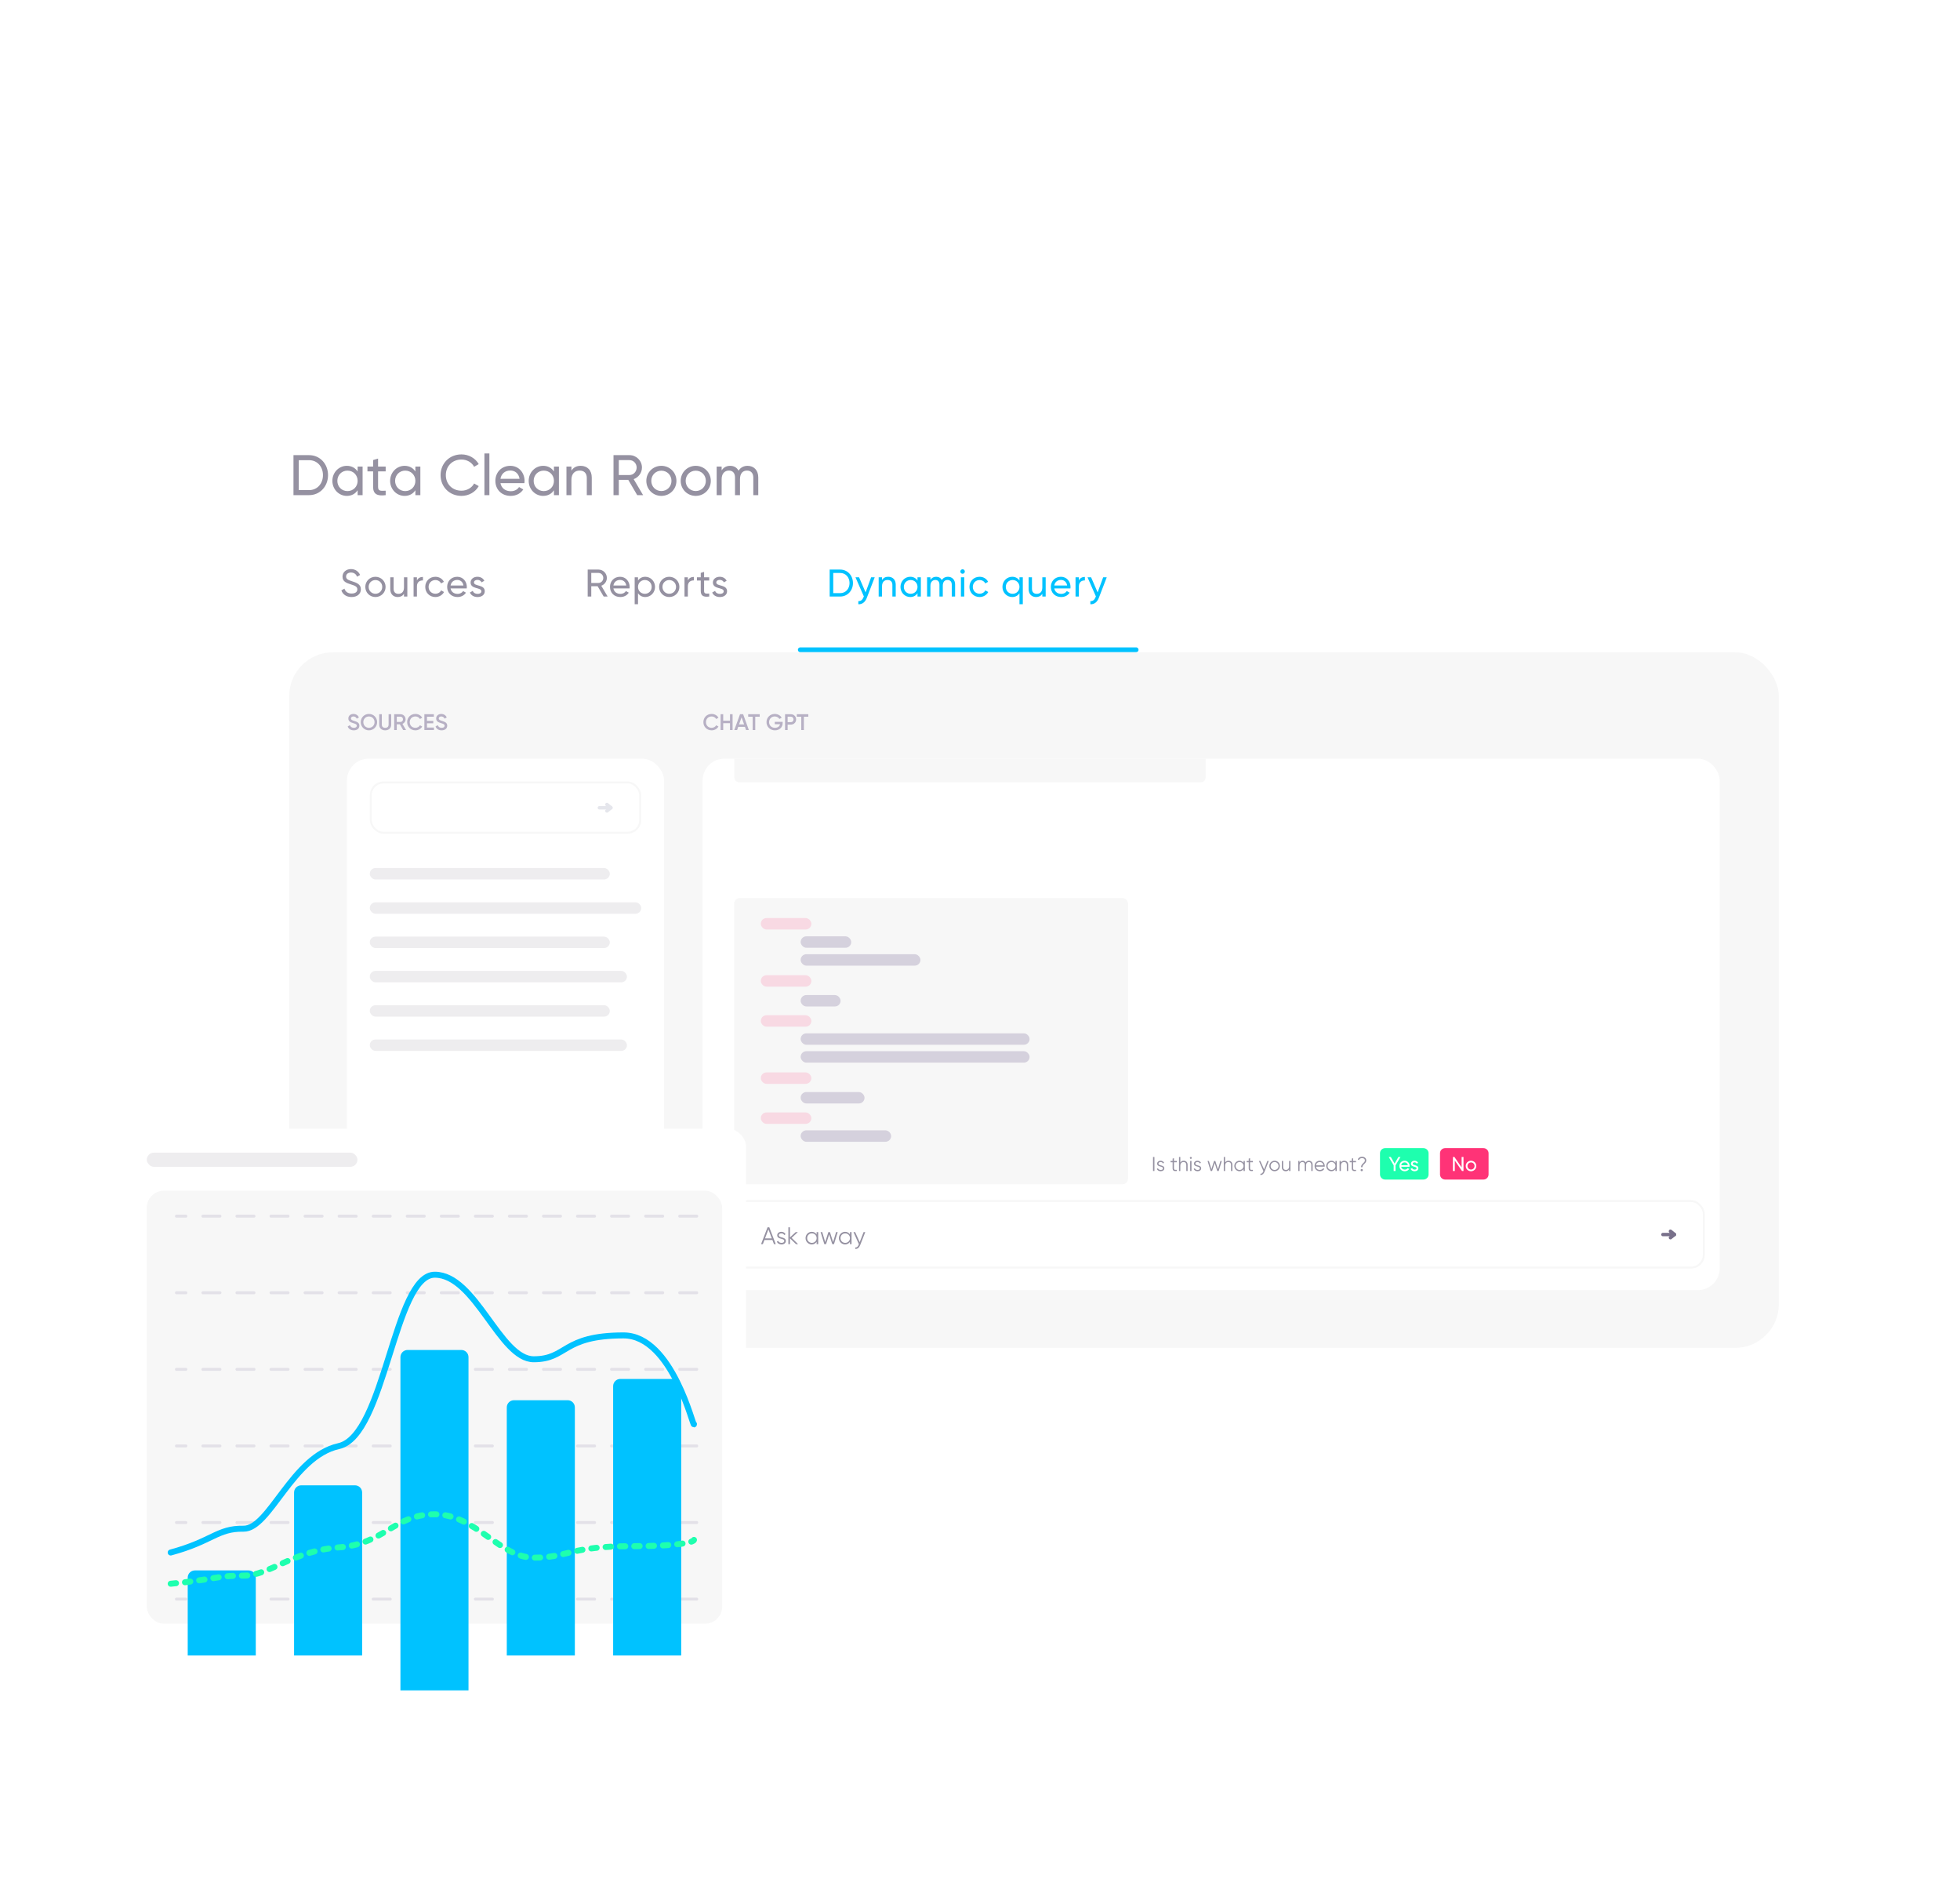 <svg width="686" height="665" viewBox="0 0 686 665" fill="none" xmlns="http://www.w3.org/2000/svg">
<g clip-path="url(#clip0_1475_8145)">
<g filter="url(#filter0_d_1475_8145)">
<rect x="81" y="123" width="561.803" height="363.895" rx="23.004" fill="white"/>
<path d="M108.175 154.268C112.035 154.268 114.815 157.388 114.815 161.268C114.815 165.148 112.035 168.268 108.175 168.268H102.715V154.268H108.175ZM108.175 166.508C111.055 166.508 113.035 164.228 113.035 161.268C113.035 158.308 111.055 156.028 108.175 156.028H104.575V166.508H108.175ZM125.17 158.268H126.91V168.268H125.17V166.548C124.37 167.768 123.09 168.528 121.39 168.528C118.61 168.528 116.33 166.228 116.33 163.268C116.33 160.308 118.61 158.008 121.39 158.008C123.09 158.008 124.37 158.768 125.17 159.988V158.268ZM121.61 166.848C123.63 166.848 125.17 165.308 125.17 163.268C125.17 161.228 123.63 159.688 121.61 159.688C119.61 159.688 118.07 161.228 118.07 163.268C118.07 165.308 119.61 166.848 121.61 166.848ZM134.986 159.948H132.326V165.368C132.326 166.888 133.206 166.788 134.986 166.708V168.268C131.986 168.668 130.586 167.868 130.586 165.368V159.948H128.606V158.268H130.586V155.988L132.326 155.468V158.268H134.986V159.948ZM145.385 158.268H147.125V168.268H145.385V166.548C144.585 167.768 143.305 168.528 141.605 168.528C138.825 168.528 136.545 166.228 136.545 163.268C136.545 160.308 138.825 158.008 141.605 158.008C143.305 158.008 144.585 158.768 145.385 159.988V158.268ZM141.825 166.848C143.845 166.848 145.385 165.308 145.385 163.268C145.385 161.228 143.845 159.688 141.825 159.688C139.825 159.688 138.285 161.228 138.285 163.268C138.285 165.308 139.825 166.848 141.825 166.848ZM161.521 168.528C157.241 168.528 154.201 165.288 154.201 161.268C154.201 157.228 157.241 154.008 161.521 154.008C164.101 154.008 166.381 155.348 167.561 157.408L165.941 158.348C165.141 156.808 163.441 155.808 161.521 155.808C158.241 155.808 156.041 158.188 156.041 161.268C156.041 164.328 158.241 166.708 161.521 166.708C163.441 166.708 165.141 165.708 165.941 164.188L167.561 165.108C166.401 167.168 164.121 168.528 161.521 168.528ZM169.546 168.268V153.668H171.286V168.268H169.546ZM175.161 164.068C175.501 165.868 176.921 166.888 178.781 166.888C180.161 166.888 181.161 166.248 181.661 165.428L183.141 166.268C182.261 167.628 180.741 168.528 178.741 168.528C175.521 168.528 173.381 166.268 173.381 163.268C173.381 160.308 175.501 158.008 178.621 158.008C181.641 158.008 183.601 160.488 183.601 163.288C183.601 163.548 183.581 163.808 183.541 164.068H175.161ZM178.621 159.648C176.741 159.648 175.441 160.808 175.161 162.548H181.841C181.541 160.568 180.121 159.648 178.621 159.648ZM193.881 158.268H195.621V168.268H193.881V166.548C193.081 167.768 191.801 168.528 190.101 168.528C187.321 168.528 185.041 166.228 185.041 163.268C185.041 160.308 187.321 158.008 190.101 158.008C191.801 158.008 193.081 158.768 193.881 159.988V158.268ZM190.321 166.848C192.341 166.848 193.881 165.308 193.881 163.268C193.881 161.228 192.341 159.688 190.321 159.688C188.321 159.688 186.781 161.228 186.781 163.268C186.781 165.308 188.321 166.848 190.321 166.848ZM203.237 158.008C205.577 158.008 207.117 159.568 207.117 162.128V168.268H205.377V162.228C205.377 160.588 204.437 159.668 202.897 159.668C201.297 159.668 199.997 160.608 199.997 162.968V168.268H198.257V158.268H199.997V159.708C200.737 158.528 201.837 158.008 203.237 158.008ZM223.026 168.268L219.886 162.908H216.586V168.268H214.726V154.268H220.326C222.726 154.268 224.686 156.208 224.686 158.608C224.686 160.448 223.466 162.068 221.786 162.668L225.086 168.268H223.026ZM216.586 156.008V161.228H220.326C221.706 161.228 222.826 160.048 222.826 158.608C222.826 157.168 221.706 156.008 220.326 156.008H216.586ZM231.473 168.528C228.553 168.528 226.213 166.228 226.213 163.268C226.213 160.308 228.553 158.008 231.473 158.008C234.393 158.008 236.753 160.308 236.753 163.268C236.753 166.228 234.393 168.528 231.473 168.528ZM231.473 166.828C233.473 166.828 235.013 165.288 235.013 163.268C235.013 161.248 233.473 159.708 231.473 159.708C229.493 159.708 227.953 161.248 227.953 163.268C227.953 165.288 229.493 166.828 231.473 166.828ZM243.504 168.528C240.584 168.528 238.244 166.228 238.244 163.268C238.244 160.308 240.584 158.008 243.504 158.008C246.424 158.008 248.784 160.308 248.784 163.268C248.784 166.228 246.424 168.528 243.504 168.528ZM243.504 166.828C245.504 166.828 247.044 165.288 247.044 163.268C247.044 161.248 245.504 159.708 243.504 159.708C241.524 159.708 239.984 161.248 239.984 163.268C239.984 165.288 241.524 166.828 243.504 166.828ZM261.635 158.008C263.855 158.008 265.395 159.548 265.395 162.048V168.268H263.655V162.108C263.655 160.528 262.775 159.668 261.455 159.668C260.055 159.668 258.995 160.548 258.995 162.708V168.268H257.255V162.108C257.255 160.528 256.435 159.668 255.135 159.668C253.795 159.668 252.575 160.548 252.575 162.708V168.268H250.835V158.268H252.575V159.608C253.295 158.488 254.335 158.008 255.555 158.008C256.915 158.008 257.915 158.628 258.495 159.708C259.195 158.568 260.335 158.008 261.635 158.008Z" fill="#9591A1"/>
<path d="M123.046 203.92C121.254 203.92 119.974 203.017 119.475 201.602L120.553 200.982C120.89 202.02 121.699 202.694 123.073 202.694C124.408 202.694 125.068 202.087 125.068 201.238C125.068 200.268 124.232 199.945 122.844 199.513C121.335 199.028 119.879 198.557 119.879 196.805C119.879 195.107 121.268 194.136 122.844 194.136C124.394 194.136 125.513 195.012 126.038 196.198L124.987 196.805C124.65 195.996 123.99 195.349 122.844 195.349C121.834 195.349 121.133 195.888 121.133 196.751C121.133 197.627 121.793 197.95 123.114 198.368C124.758 198.907 126.308 199.392 126.308 201.211C126.308 202.869 124.974 203.92 123.046 203.92ZM131.4 203.92C129.432 203.92 127.855 202.37 127.855 200.376C127.855 198.381 129.432 196.832 131.4 196.832C133.367 196.832 134.958 198.381 134.958 200.376C134.958 202.37 133.367 203.92 131.4 203.92ZM131.4 202.775C132.747 202.775 133.785 201.737 133.785 200.376C133.785 199.015 132.747 197.977 131.4 197.977C130.066 197.977 129.028 199.015 129.028 200.376C129.028 201.737 130.066 202.775 131.4 202.775ZM141.393 197.007H142.566V203.745H141.393V202.775C140.895 203.57 140.154 203.92 139.21 203.92C137.634 203.92 136.596 202.869 136.596 201.144V197.007H137.768V201.077C137.768 202.182 138.402 202.802 139.439 202.802C140.518 202.802 141.393 202.168 141.393 200.578V197.007ZM145.928 198.139C146.359 197.195 147.181 196.885 148.03 196.885V198.112C147.019 198.071 145.928 198.584 145.928 200.174V203.745H144.755V197.007H145.928V198.139ZM152.38 203.92C150.345 203.92 148.836 202.37 148.836 200.376C148.836 198.381 150.345 196.832 152.38 196.832C153.714 196.832 154.846 197.532 155.358 198.597L154.375 199.163C154.038 198.449 153.283 197.977 152.38 197.977C151.032 197.977 150.008 199.015 150.008 200.376C150.008 201.724 151.032 202.761 152.38 202.761C153.296 202.761 154.038 202.29 154.415 201.589L155.412 202.168C154.846 203.219 153.701 203.92 152.38 203.92ZM157.704 200.915C157.933 202.128 158.89 202.815 160.143 202.815C161.073 202.815 161.747 202.384 162.084 201.831L163.081 202.397C162.488 203.314 161.464 203.92 160.116 203.92C157.947 203.92 156.505 202.397 156.505 200.376C156.505 198.381 157.933 196.832 160.036 196.832C162.071 196.832 163.391 198.503 163.391 200.389C163.391 200.565 163.378 200.74 163.351 200.915H157.704ZM160.036 197.937C158.769 197.937 157.893 198.718 157.704 199.891H162.205C162.003 198.557 161.046 197.937 160.036 197.937ZM165.891 198.826C165.891 200.268 169.664 199.419 169.664 201.899C169.664 203.152 168.586 203.92 167.144 203.92C165.796 203.92 164.853 203.273 164.462 202.343L165.473 201.764C165.689 202.411 166.309 202.815 167.144 202.815C167.858 202.815 168.478 202.559 168.478 201.899C168.478 200.457 164.705 201.279 164.705 198.84C164.705 197.654 165.729 196.832 167.09 196.832C168.195 196.832 169.085 197.357 169.516 198.233L168.532 198.786C168.276 198.179 167.683 197.923 167.09 197.923C166.484 197.923 165.891 198.22 165.891 198.826Z" fill="#9591A1"/>
<path d="M211.285 203.745L209.169 200.133H206.945V203.745H205.692V194.311H209.466C211.083 194.311 212.403 195.619 212.403 197.236C212.403 198.476 211.581 199.567 210.449 199.972L212.673 203.745H211.285ZM206.945 195.484V199.001H209.466C210.395 199.001 211.15 198.206 211.15 197.236C211.15 196.266 210.395 195.484 209.466 195.484H206.945ZM214.694 200.915C214.923 202.128 215.88 202.815 217.133 202.815C218.063 202.815 218.737 202.384 219.074 201.831L220.071 202.397C219.478 203.314 218.454 203.92 217.106 203.92C214.936 203.92 213.494 202.397 213.494 200.376C213.494 198.381 214.923 196.832 217.025 196.832C219.06 196.832 220.381 198.503 220.381 200.389C220.381 200.565 220.367 200.74 220.34 200.915H214.694ZM217.025 197.937C215.758 197.937 214.882 198.718 214.694 199.891H219.195C218.993 198.557 218.036 197.937 217.025 197.937ZM225.852 196.832C227.726 196.832 229.262 198.381 229.262 200.376C229.262 202.37 227.726 203.92 225.852 203.92C224.707 203.92 223.844 203.408 223.305 202.586V206.44H222.133V197.007H223.305V198.166C223.844 197.344 224.707 196.832 225.852 196.832ZM225.704 202.788C227.052 202.788 228.089 201.751 228.089 200.376C228.089 199.001 227.052 197.964 225.704 197.964C224.343 197.964 223.305 199.001 223.305 200.376C223.305 201.751 224.343 202.788 225.704 202.788ZM234.232 203.92C232.265 203.92 230.688 202.37 230.688 200.376C230.688 198.381 232.265 196.832 234.232 196.832C236.2 196.832 237.79 198.381 237.79 200.376C237.79 202.37 236.2 203.92 234.232 203.92ZM234.232 202.775C235.58 202.775 236.618 201.737 236.618 200.376C236.618 199.015 235.58 197.977 234.232 197.977C232.898 197.977 231.86 199.015 231.86 200.376C231.86 201.737 232.898 202.775 234.232 202.775ZM240.749 198.139C241.18 197.195 242.002 196.885 242.851 196.885V198.112C241.841 198.071 240.749 198.584 240.749 200.174V203.745H239.576V197.007H240.749V198.139ZM248.226 198.139H246.434V201.791C246.434 202.815 247.027 202.748 248.226 202.694V203.745C246.205 204.015 245.261 203.476 245.261 201.791V198.139H243.927V197.007H245.261V195.47L246.434 195.12V197.007H248.226V198.139ZM250.7 198.826C250.7 200.268 254.474 199.419 254.474 201.899C254.474 203.152 253.396 203.92 251.954 203.92C250.606 203.92 249.663 203.273 249.272 202.343L250.283 201.764C250.498 202.411 251.118 202.815 251.954 202.815C252.668 202.815 253.288 202.559 253.288 201.899C253.288 200.457 249.514 201.279 249.514 198.84C249.514 197.654 250.539 196.832 251.9 196.832C253.005 196.832 253.894 197.357 254.326 198.233L253.342 198.786C253.086 198.179 252.493 197.923 251.9 197.923C251.293 197.923 250.7 198.22 250.7 198.826Z" fill="#9591A1"/>
<path d="M294.063 194.311C296.664 194.311 298.537 196.414 298.537 199.028C298.537 201.643 296.664 203.745 294.063 203.745H290.384V194.311H294.063ZM294.063 202.559C296.003 202.559 297.337 201.023 297.337 199.028C297.337 197.034 296.003 195.497 294.063 195.497H291.637V202.559H294.063ZM304.898 197.007H306.152L303.402 204.163C302.836 205.672 301.785 206.535 300.411 206.44V205.349C301.313 205.416 301.879 204.864 302.23 203.974L302.351 203.718L299.413 197.007H300.667L302.958 202.29L304.898 197.007ZM310.891 196.832C312.467 196.832 313.505 197.883 313.505 199.608V203.745H312.333V199.675C312.333 198.57 311.699 197.95 310.661 197.95C309.583 197.95 308.707 198.584 308.707 200.174V203.745H307.535V197.007H308.707V197.977C309.206 197.182 309.947 196.832 310.891 196.832ZM321.125 197.007H322.298V203.745H321.125V202.586C320.586 203.408 319.724 203.92 318.578 203.92C316.705 203.92 315.169 202.37 315.169 200.376C315.169 198.381 316.705 196.832 318.578 196.832C319.724 196.832 320.586 197.344 321.125 198.166V197.007ZM318.727 202.788C320.088 202.788 321.125 201.751 321.125 200.376C321.125 199.001 320.088 197.964 318.727 197.964C317.379 197.964 316.341 199.001 316.341 200.376C316.341 201.751 317.379 202.788 318.727 202.788ZM331.756 196.832C333.252 196.832 334.289 197.869 334.289 199.554V203.745H333.117V199.594C333.117 198.53 332.524 197.95 331.635 197.95C330.691 197.95 329.977 198.543 329.977 199.999V203.745H328.804V199.594C328.804 198.53 328.252 197.95 327.376 197.95C326.473 197.95 325.651 198.543 325.651 199.999V203.745H324.478V197.007H325.651V197.91C326.136 197.155 326.837 196.832 327.659 196.832C328.575 196.832 329.249 197.249 329.64 197.977C330.112 197.209 330.88 196.832 331.756 196.832ZM336.912 195.78C336.468 195.78 336.117 195.43 336.117 194.999C336.117 194.568 336.468 194.204 336.912 194.204C337.344 194.204 337.694 194.568 337.694 194.999C337.694 195.43 337.344 195.78 336.912 195.78ZM336.319 203.745V197.007H337.492V203.745H336.319ZM342.852 203.92C340.817 203.92 339.308 202.37 339.308 200.376C339.308 198.381 340.817 196.832 342.852 196.832C344.186 196.832 345.318 197.532 345.83 198.597L344.846 199.163C344.509 198.449 343.755 197.977 342.852 197.977C341.504 197.977 340.48 199.015 340.48 200.376C340.48 201.724 341.504 202.761 342.852 202.761C343.768 202.761 344.509 202.29 344.887 201.589L345.884 202.168C345.318 203.219 344.173 203.92 342.852 203.92ZM356.812 197.007H357.984V206.44H356.812V202.586C356.273 203.408 355.41 203.92 354.265 203.92C352.392 203.92 350.855 202.37 350.855 200.376C350.855 198.381 352.392 196.832 354.265 196.832C355.41 196.832 356.273 197.344 356.812 198.166V197.007ZM354.413 202.788C355.774 202.788 356.812 201.751 356.812 200.376C356.812 199.001 355.774 197.964 354.413 197.964C353.065 197.964 352.028 199.001 352.028 200.376C352.028 201.751 353.065 202.788 354.413 202.788ZM364.814 197.007H365.987V203.745H364.814V202.775C364.316 203.57 363.575 203.92 362.631 203.92C361.054 203.92 360.017 202.869 360.017 201.144V197.007H361.189V201.077C361.189 202.182 361.823 202.802 362.86 202.802C363.938 202.802 364.814 202.168 364.814 200.578V197.007ZM368.998 200.915C369.227 202.128 370.184 202.815 371.437 202.815C372.367 202.815 373.041 202.384 373.378 201.831L374.375 202.397C373.782 203.314 372.758 203.92 371.411 203.92C369.241 203.92 367.799 202.397 367.799 200.376C367.799 198.381 369.227 196.832 371.33 196.832C373.365 196.832 374.685 198.503 374.685 200.389C374.685 200.565 374.672 200.74 374.645 200.915H368.998ZM371.33 197.937C370.063 197.937 369.187 198.718 368.998 199.891H373.499C373.297 198.557 372.34 197.937 371.33 197.937ZM377.61 198.139C378.041 197.195 378.863 196.885 379.712 196.885V198.112C378.701 198.071 377.61 198.584 377.61 200.174V203.745H376.437V197.007H377.61V198.139ZM386.112 197.007H387.365L384.616 204.163C384.05 205.672 382.999 206.535 381.624 206.44V205.349C382.527 205.416 383.093 204.864 383.443 203.974L383.565 203.718L380.627 197.007H381.88L384.171 202.29L386.112 197.007Z" fill="#00C2FF"/>
<line x1="280.108" y1="222.379" x2="397.638" y2="222.379" stroke="#00C2FF" stroke-width="1.685" stroke-linecap="round" stroke-linejoin="round"/>
<rect x="101.215" y="223.251" width="521.374" height="243.43" rx="15.336" fill="#F7F7F7"/>
<path opacity="0.3" d="M123.826 250.568C122.735 250.568 121.984 250.031 121.691 249.208L122.474 248.749C122.672 249.311 123.099 249.683 123.85 249.683C124.57 249.683 124.878 249.358 124.878 248.955C124.878 248.465 124.443 248.299 123.621 248.046C122.759 247.785 121.92 247.468 121.92 246.424C121.92 245.404 122.767 244.827 123.7 244.827C124.609 244.827 125.282 245.309 125.63 246.045L124.862 246.487C124.665 246.045 124.317 245.712 123.7 245.712C123.17 245.712 122.83 245.981 122.83 246.4C122.83 246.828 123.138 247.009 123.945 247.263C124.862 247.555 125.788 247.84 125.788 248.939C125.788 249.952 124.981 250.568 123.826 250.568ZM129.127 250.568C127.529 250.568 126.256 249.303 126.256 247.698C126.256 246.092 127.529 244.827 129.127 244.827C130.732 244.827 131.998 246.092 131.998 247.698C131.998 249.303 130.732 250.568 129.127 250.568ZM129.127 249.683C130.234 249.683 131.088 248.836 131.088 247.698C131.088 246.559 130.234 245.712 129.127 245.712C128.02 245.712 127.165 246.559 127.165 247.698C127.165 248.836 128.02 249.683 129.127 249.683ZM134.821 250.568C133.603 250.568 132.726 249.825 132.726 248.631V244.929H133.635V248.575C133.635 249.224 134.007 249.683 134.821 249.683C135.636 249.683 136.008 249.224 136.008 248.575V244.929H136.917V248.631C136.917 249.825 136.031 250.568 134.821 250.568ZM141.119 250.466L139.949 248.449H138.873V250.466H137.963V244.929H140.178C141.166 244.929 141.957 245.72 141.957 246.709C141.957 247.421 141.507 248.053 140.858 248.314L142.116 250.466H141.119ZM138.873 245.784V247.634H140.178C140.66 247.634 141.048 247.223 141.048 246.709C141.048 246.187 140.66 245.784 140.178 245.784H138.873ZM145.393 250.568C143.708 250.568 142.498 249.303 142.498 247.698C142.498 246.092 143.708 244.827 145.393 244.827C146.405 244.827 147.307 245.341 147.773 246.147L146.983 246.606C146.69 246.06 146.089 245.712 145.393 245.712C144.199 245.712 143.408 246.559 143.408 247.698C143.408 248.836 144.199 249.683 145.393 249.683C146.089 249.683 146.698 249.335 146.983 248.789L147.773 249.24C147.315 250.046 146.413 250.568 145.393 250.568ZM149.439 249.596H151.89V250.466H148.529V244.929H151.851V245.799H149.439V247.239H151.653V248.101H149.439V249.596ZM154.566 250.568C153.474 250.568 152.723 250.031 152.43 249.208L153.213 248.749C153.411 249.311 153.838 249.683 154.589 249.683C155.309 249.683 155.618 249.358 155.618 248.955C155.618 248.465 155.183 248.299 154.36 248.046C153.498 247.785 152.66 247.468 152.66 246.424C152.66 245.404 153.506 244.827 154.439 244.827C155.349 244.827 156.021 245.309 156.369 246.045L155.602 246.487C155.404 246.045 155.056 245.712 154.439 245.712C153.909 245.712 153.569 245.981 153.569 246.4C153.569 246.828 153.878 247.009 154.684 247.263C155.602 247.555 156.527 247.84 156.527 248.939C156.527 249.952 155.72 250.568 154.566 250.568Z" fill="#220D4E"/>
<rect x="121.43" y="260.466" width="111" height="185.948" rx="7.668" fill="white"/>
<rect x="129.772" y="268.808" width="94.316" height="17.6" rx="4.471" fill="white"/>
<rect x="129.772" y="268.808" width="94.316" height="17.6" rx="4.471" stroke="#F7F7F7" stroke-width="0.684"/>
<path d="M209.79 277.673H213.801" stroke="#E5E6EC" stroke-width="1.203" stroke-miterlimit="10" stroke-linecap="round" stroke-linejoin="round"/>
<path d="M212.422 278.776L213.832 277.648L212.422 276.519" stroke="#E5E6EC" stroke-width="1.203" stroke-miterlimit="10" stroke-linecap="round" stroke-linejoin="round"/>
<rect opacity="0.1" x="129.43" y="298.749" width="84" height="4" rx="2" fill="#514B5F"/>
<rect opacity="0.1" x="129.43" y="310.749" width="95" height="4" rx="2" fill="#514B5F"/>
<rect opacity="0.1" x="129.43" y="322.749" width="84" height="4" rx="2" fill="#514B5F"/>
<rect opacity="0.1" x="129.43" y="334.749" width="90" height="4" rx="2" fill="#514B5F"/>
<rect opacity="0.1" x="129.43" y="346.749" width="84" height="4" rx="2" fill="#514B5F"/>
<rect opacity="0.1" x="129.43" y="358.749" width="90" height="4" rx="2" fill="#514B5F"/>
<path opacity="0.3" d="M249.078 250.568C247.393 250.568 246.183 249.303 246.183 247.698C246.183 246.092 247.393 244.827 249.078 244.827C250.09 244.827 250.992 245.341 251.458 246.147L250.668 246.606C250.375 246.06 249.774 245.712 249.078 245.712C247.884 245.712 247.093 246.559 247.093 247.698C247.093 248.836 247.884 249.683 249.078 249.683C249.774 249.683 250.383 249.335 250.668 248.789L251.458 249.24C251 250.046 250.098 250.568 249.078 250.568ZM255.496 244.929H256.406V250.466H255.496V248.069H253.124V250.466H252.214V244.929H253.124V247.199H255.496V244.929ZM261.119 250.466L260.731 249.35H258.374L257.987 250.466H256.998L259.007 244.929H260.099L262.1 250.466H261.119ZM258.675 248.496H260.431L259.553 245.997L258.675 248.496ZM265.899 244.929V245.799H264.341V250.466H263.432V245.799H261.866V244.929H265.899ZM273.935 247.603V247.982C273.935 249.493 272.844 250.568 271.222 250.568C269.498 250.568 268.272 249.287 268.272 247.698C268.272 246.108 269.514 244.827 271.175 244.827C272.227 244.827 273.121 245.357 273.587 246.14L272.804 246.59C272.519 246.076 271.903 245.712 271.175 245.712C270.004 245.712 269.182 246.574 269.182 247.705C269.182 248.821 269.989 249.683 271.23 249.683C272.235 249.683 272.852 249.161 273.018 248.417H271.167V247.603H273.935ZM276.807 244.929C277.851 244.929 278.642 245.72 278.642 246.748C278.642 247.769 277.851 248.568 276.807 248.568H275.676V250.466H274.767V244.929H276.807ZM276.807 247.713C277.345 247.713 277.732 247.302 277.732 246.748C277.732 246.187 277.345 245.784 276.807 245.784H275.676V247.713H276.807ZM282.914 244.929V245.799H281.356V250.466H280.447V245.799H278.881V244.929H282.914Z" fill="#220D4E"/>
<g clip-path="url(#clip1_1475_8145)">
<rect x="245.906" y="260.466" width="356" height="186" rx="7.668" fill="white"/>
<rect x="257.008" y="415.289" width="339.316" height="23.285" rx="4.471" fill="white"/>
<rect x="257.008" y="415.289" width="339.316" height="23.285" rx="4.471" stroke="#F7F7F7" stroke-width="0.684"/>
<path d="M270.891 430.362L270.344 428.913H267.547L267 430.362H266.376L268.642 424.466H269.249L271.514 430.362H270.891ZM267.758 428.357H270.133L268.945 425.199L267.758 428.357ZM272.584 427.254C272.584 428.298 275.044 427.7 275.044 429.25C275.044 429.966 274.42 430.463 273.519 430.463C272.677 430.463 272.104 430.034 271.893 429.494L272.365 429.216C272.517 429.646 272.955 429.924 273.519 429.924C274.016 429.924 274.488 429.747 274.488 429.25C274.488 428.206 272.028 428.804 272.028 427.254C272.028 426.58 272.626 426.05 273.468 426.05C274.159 426.05 274.698 426.386 274.942 426.909L274.479 427.178C274.302 426.749 273.873 426.589 273.468 426.589C273.031 426.589 272.584 426.799 272.584 427.254ZM279.333 430.362H278.591L276.486 428.332V430.362H275.93V424.466H276.486V428.012L278.49 426.151H279.248L277.075 428.172L279.333 430.362ZM285.819 426.151H286.375V430.362H285.819V429.537C285.466 430.101 284.868 430.463 284.118 430.463C282.93 430.463 281.945 429.503 281.945 428.256C281.945 427.01 282.93 426.05 284.118 426.05C284.868 426.05 285.466 426.412 285.819 426.976V426.151ZM284.16 429.924C285.095 429.924 285.819 429.191 285.819 428.256C285.819 427.321 285.095 426.589 284.16 426.589C283.225 426.589 282.501 427.321 282.501 428.256C282.501 429.191 283.225 429.924 284.16 429.924ZM292.623 426.151H293.196L291.899 430.362H291.292L290.206 426.968L289.119 430.362H288.513L287.215 426.151H287.788L288.824 429.646L289.928 426.151H290.483L291.587 429.646L292.623 426.151ZM297.491 426.151H298.047V430.362H297.491V429.537C297.138 430.101 296.54 430.463 295.79 430.463C294.602 430.463 293.617 429.503 293.617 428.256C293.617 427.01 294.602 426.05 295.79 426.05C296.54 426.05 297.138 426.412 297.491 426.976V426.151ZM295.832 429.924C296.767 429.924 297.491 429.191 297.491 428.256C297.491 427.321 296.767 426.589 295.832 426.589C294.897 426.589 294.173 427.321 294.173 428.256C294.173 429.191 294.897 429.924 295.832 429.924ZM302.256 426.151H302.846L301.044 430.749C300.723 431.558 300.1 432.106 299.342 432.047V431.524C299.89 431.583 300.269 431.196 300.496 430.648L300.606 430.387L298.719 426.151H299.308L300.892 429.68L302.256 426.151Z" fill="#9591A1"/>
<path d="M582.026 427.005H586.037" stroke="#79718B" stroke-width="1.203" stroke-miterlimit="10" stroke-linecap="round" stroke-linejoin="round"/>
<path d="M584.658 428.108L586.068 426.98L584.658 425.852" stroke="#79718B" stroke-width="1.203" stroke-miterlimit="10" stroke-linecap="round" stroke-linejoin="round"/>
<path d="M258.801 257.767C257.807 257.767 257 258.574 257 259.569V266.966C257 267.961 257.806 268.767 258.801 268.767H420.199C421.193 268.767 422 267.961 422 266.966V259.569C422 258.574 421.193 257.767 420.199 257.767H258.801Z" fill="#F7F7F7"/>
<path d="M258.937 309.255C257.832 309.255 256.937 310.15 256.937 311.255V407.421C256.937 408.525 257.832 409.421 258.937 409.421H392.822C393.927 409.421 394.822 408.525 394.822 407.421V311.255C394.822 310.15 393.927 309.255 392.822 309.255H258.937Z" fill="#F7F7F7"/>
<rect opacity="0.7" x="280.228" y="322.653" width="17.701" height="4.001" rx="2.001" fill="#C6C1D2"/>
<rect x="266.278" y="316.257" width="17.701" height="4.001" rx="2.001" fill="#FF3377" fill-opacity="0.15"/>
<rect x="266.278" y="336.262" width="17.701" height="4.001" rx="2.001" fill="#FF3377" fill-opacity="0.15"/>
<rect x="266.278" y="350.266" width="17.701" height="4.001" rx="2.001" fill="#FF3377" fill-opacity="0.15"/>
<rect x="266.278" y="370.272" width="17.701" height="4.001" rx="2.001" fill="#FF3377" fill-opacity="0.15"/>
<rect x="266.278" y="384.276" width="17.701" height="4.001" rx="2.001" fill="#FF3377" fill-opacity="0.15"/>
<rect opacity="0.7" x="280.228" y="328.906" width="41.925" height="4.001" rx="2.001" fill="#C6C1D2"/>
<rect opacity="0.7" x="280.228" y="377.141" width="22.36" height="4.001" rx="2.001" fill="#C6C1D2"/>
<rect opacity="0.7" x="280.228" y="390.54" width="31.676" height="4.001" rx="2.001" fill="#C6C1D2"/>
<rect opacity="0.7" x="280.228" y="343.198" width="13.975" height="4.001" rx="2.001" fill="#C6C1D2"/>
<rect opacity="0.7" x="280.228" y="356.596" width="80.123" height="4.001" rx="2.001" fill="#C6C1D2"/>
<rect opacity="0.7" x="280.228" y="362.849" width="80.123" height="4.001" rx="2.001" fill="#C6C1D2"/>
<path d="M403.56 399.867H404.05V404.767H403.56V399.867ZM405.467 402.184C405.467 403.052 407.511 402.555 407.511 403.843C407.511 404.438 406.993 404.851 406.244 404.851C405.544 404.851 405.068 404.494 404.893 404.046L405.285 403.815C405.411 404.172 405.775 404.403 406.244 404.403C406.657 404.403 407.049 404.256 407.049 403.843C407.049 402.975 405.005 403.472 405.005 402.184C405.005 401.624 405.502 401.183 406.202 401.183C406.776 401.183 407.224 401.463 407.427 401.897L407.042 402.121C406.895 401.764 406.538 401.631 406.202 401.631C405.838 401.631 405.467 401.806 405.467 402.184ZM411.887 401.715H410.879V403.836C410.879 404.438 411.208 404.389 411.887 404.361V404.767C410.942 404.907 410.417 404.676 410.417 403.836V401.715H409.682V401.267H410.417V400.427L410.879 400.287V401.267H411.887V401.715ZM414.295 401.183C415.149 401.183 415.667 401.743 415.667 402.618V404.767H415.205V402.618C415.205 401.995 414.862 401.631 414.253 401.631C413.637 401.631 413.119 401.995 413.119 402.933V404.767H412.657V399.867H413.119V401.813C413.392 401.372 413.798 401.183 414.295 401.183ZM416.791 400.525C416.602 400.525 416.455 400.371 416.455 400.189C416.455 400.007 416.602 399.853 416.791 399.853C416.98 399.853 417.127 400.007 417.127 400.189C417.127 400.371 416.98 400.525 416.791 400.525ZM416.56 404.767V401.267H417.022V404.767H416.56ZM418.367 402.184C418.367 403.052 420.411 402.555 420.411 403.843C420.411 404.438 419.893 404.851 419.144 404.851C418.444 404.851 417.968 404.494 417.793 404.046L418.185 403.815C418.311 404.172 418.675 404.403 419.144 404.403C419.557 404.403 419.949 404.256 419.949 403.843C419.949 402.975 417.905 403.472 417.905 402.184C417.905 401.624 418.402 401.183 419.102 401.183C419.676 401.183 420.124 401.463 420.327 401.897L419.942 402.121C419.795 401.764 419.438 401.631 419.102 401.631C418.738 401.631 418.367 401.806 418.367 402.184ZM427.145 401.267H427.621L426.543 404.767H426.039L425.136 401.946L424.233 404.767H423.729L422.651 401.267H423.127L423.988 404.172L424.905 401.267H425.367L426.284 404.172L427.145 401.267ZM429.956 401.183C430.81 401.183 431.328 401.743 431.328 402.618V404.767H430.866V402.618C430.866 401.995 430.523 401.631 429.914 401.631C429.298 401.631 428.78 401.995 428.78 402.933V404.767H428.318V399.867H428.78V401.813C429.053 401.372 429.459 401.183 429.956 401.183ZM435.231 401.267H435.693V404.767H435.231V404.081C434.937 404.55 434.44 404.851 433.817 404.851C432.83 404.851 432.011 404.053 432.011 403.017C432.011 401.981 432.83 401.183 433.817 401.183C434.44 401.183 434.937 401.484 435.231 401.953V401.267ZM433.852 404.403C434.629 404.403 435.231 403.794 435.231 403.017C435.231 402.24 434.629 401.631 433.852 401.631C433.075 401.631 432.473 402.24 432.473 403.017C432.473 403.794 433.075 404.403 433.852 404.403ZM438.527 401.715H437.519V403.836C437.519 404.438 437.848 404.389 438.527 404.361V404.767C437.582 404.907 437.057 404.676 437.057 403.836V401.715H436.322V401.267H437.057V400.427L437.519 400.287V401.267H438.527V401.715ZM443.567 401.267H444.057L442.559 405.089C442.293 405.761 441.775 406.216 441.145 406.167V405.733C441.6 405.782 441.915 405.46 442.104 405.005L442.195 404.788L440.627 401.267H441.117L442.433 404.2L443.567 401.267ZM446.109 404.851C445.087 404.851 444.268 404.053 444.268 403.017C444.268 401.981 445.087 401.183 446.109 401.183C447.131 401.183 447.95 401.981 447.95 403.017C447.95 404.053 447.131 404.851 446.109 404.851ZM446.109 404.403C446.886 404.403 447.488 403.794 447.488 403.017C447.488 402.24 446.886 401.631 446.109 401.631C445.332 401.631 444.73 402.24 444.73 403.017C444.73 403.794 445.332 404.403 446.109 404.403ZM451.187 401.267H451.649V404.767H451.187V404.221C450.914 404.662 450.508 404.851 450.011 404.851C449.157 404.851 448.639 404.291 448.639 403.416V401.267H449.101V403.416C449.101 404.039 449.444 404.403 450.053 404.403C450.669 404.403 451.187 404.039 451.187 403.101V401.267ZM458.108 401.183C458.878 401.183 459.417 401.708 459.417 402.583V404.767H458.955V402.583C458.955 401.96 458.598 401.631 458.101 401.631C457.562 401.631 457.128 401.96 457.128 402.828V404.767H456.666V402.583C456.666 401.96 456.344 401.631 455.847 401.631C455.343 401.631 454.839 401.96 454.839 402.828V404.767H454.377V401.267H454.839V401.778C455.112 401.351 455.49 401.183 455.91 401.183C456.4 401.183 456.778 401.414 456.974 401.82C457.233 401.386 457.66 401.183 458.108 401.183ZM461.927 401.183C462.998 401.183 463.663 402.072 463.663 403.031C463.663 403.101 463.656 403.178 463.649 403.248H460.576C460.674 403.962 461.227 404.403 461.969 404.403C462.522 404.403 462.907 404.144 463.096 403.808L463.502 404.046C463.208 404.522 462.669 404.851 461.962 404.851C460.856 404.851 460.1 404.074 460.1 403.017C460.1 401.988 460.842 401.183 461.927 401.183ZM461.927 401.631C461.192 401.631 460.667 402.114 460.576 402.8H463.187C463.089 402.03 462.529 401.631 461.927 401.631ZM467.408 401.267H467.87V404.767H467.408V404.081C467.114 404.55 466.617 404.851 465.994 404.851C465.007 404.851 464.188 404.053 464.188 403.017C464.188 401.981 465.007 401.183 465.994 401.183C466.617 401.183 467.114 401.484 467.408 401.953V401.267ZM466.029 404.403C466.806 404.403 467.408 403.794 467.408 403.017C467.408 402.24 466.806 401.631 466.029 401.631C465.252 401.631 464.65 402.24 464.65 403.017C464.65 403.794 465.252 404.403 466.029 404.403ZM470.486 401.183C471.34 401.183 471.858 401.743 471.858 402.618V404.767H471.396V402.618C471.396 401.995 471.053 401.631 470.444 401.631C469.828 401.631 469.31 401.995 469.31 402.933V404.767H468.848V401.267H469.31V401.813C469.583 401.372 469.989 401.183 470.486 401.183ZM474.607 401.715H473.599V403.836C473.599 404.438 473.928 404.389 474.607 404.361V404.767C473.662 404.907 473.137 404.676 473.137 403.836V401.715H472.402V401.267H473.137V400.427L473.599 400.287V401.267H474.607V401.715ZM476.357 403.437C476.357 402.205 477.701 401.988 477.701 401.078C477.701 400.511 477.253 400.259 476.714 400.259C476.217 400.259 475.797 400.462 475.65 400.966L475.237 400.735C475.461 400.077 476.07 399.783 476.714 399.783C477.477 399.783 478.191 400.217 478.191 401.078C478.191 402.163 476.847 402.415 476.847 403.437H476.357ZM476.602 404.837C476.385 404.837 476.217 404.669 476.217 404.452C476.217 404.235 476.385 404.067 476.602 404.067C476.819 404.067 476.987 404.235 476.987 404.452C476.987 404.669 476.819 404.837 476.602 404.837Z" fill="#9591A1"/>
<path d="M498.199 396.767C499.193 396.767 500 397.574 500 398.569V405.966C500 406.961 499.193 407.767 498.199 407.767H484.801C483.806 407.767 483 406.961 483 405.966V398.569C483 397.574 483.806 396.767 484.801 396.767H498.199Z" fill="#1EFFAE"/>
<path d="M490.172 399.867L488.436 402.786V404.767H487.785V402.779L486.056 399.867H486.784L488.114 402.163L489.444 399.867H490.172ZM490.416 403.297C490.535 403.927 491.032 404.284 491.683 404.284C492.166 404.284 492.516 404.06 492.691 403.773L493.209 404.067C492.901 404.543 492.369 404.858 491.669 404.858C490.542 404.858 489.793 404.067 489.793 403.017C489.793 401.981 490.535 401.176 491.627 401.176C492.684 401.176 493.37 402.044 493.37 403.024C493.37 403.115 493.363 403.206 493.349 403.297H490.416ZM491.627 401.75C490.969 401.75 490.514 402.156 490.416 402.765H492.754C492.649 402.072 492.152 401.75 491.627 401.75ZM494.459 402.212C494.459 402.961 496.419 402.52 496.419 403.808C496.419 404.459 495.859 404.858 495.11 404.858C494.41 404.858 493.92 404.522 493.717 404.039L494.242 403.738C494.354 404.074 494.676 404.284 495.11 404.284C495.481 404.284 495.803 404.151 495.803 403.808C495.803 403.059 493.843 403.486 493.843 402.219C493.843 401.603 494.375 401.176 495.082 401.176C495.656 401.176 496.118 401.449 496.342 401.904L495.831 402.191C495.698 401.876 495.39 401.743 495.082 401.743C494.767 401.743 494.459 401.897 494.459 402.212Z" fill="white"/>
<path d="M519.199 396.767C520.193 396.767 521 397.574 521 398.569V405.966C521 406.961 520.193 407.767 519.199 407.767H505.801C504.806 407.767 504 406.961 504 405.966V398.569C504 397.574 504.806 396.767 505.801 396.767H519.199Z" fill="#FF3377"/>
<path d="M511.57 399.867H512.221V404.767H511.696L509.176 401.106V404.767H508.525V399.867H509.05L511.57 403.521V399.867ZM514.851 404.858C513.829 404.858 513.01 404.053 513.01 403.017C513.01 401.981 513.829 401.176 514.851 401.176C515.873 401.176 516.699 401.981 516.699 403.017C516.699 404.053 515.873 404.858 514.851 404.858ZM514.851 404.263C515.551 404.263 516.09 403.724 516.09 403.017C516.09 402.31 515.551 401.771 514.851 401.771C514.158 401.771 513.619 402.31 513.619 403.017C513.619 403.724 514.158 404.263 514.851 404.263Z" fill="white"/>
</g>
</g>
<g filter="url(#filter1_d_1475_8145)">
<rect x="43" y="359.767" width="218.123" height="181.577" rx="6.279" fill="white"/>
<rect opacity="0.1" x="51.372" y="368.139" width="73.732" height="4.963" rx="2.481" fill="#514B5F"/>
<rect x="51.372" y="381.474" width="201.379" height="151.498" rx="5.956" fill="#F7F7F7"/>
<g opacity="0.4">
<line x1="243.856" y1="390.37" x2="61.757" y2="390.37" stroke="#C6C1D2" stroke-width="1.047" stroke-linecap="round" stroke-linejoin="round" stroke-dasharray="5.96 5.96"/>
<line x1="243.856" y1="417.171" x2="61.757" y2="417.171" stroke="#C6C1D2" stroke-width="1.047" stroke-linecap="round" stroke-linejoin="round" stroke-dasharray="5.96 5.96"/>
<line x1="243.856" y1="443.973" x2="61.757" y2="443.973" stroke="#C6C1D2" stroke-width="1.047" stroke-linecap="round" stroke-linejoin="round" stroke-dasharray="5.96 5.96"/>
<line x1="243.856" y1="470.775" x2="61.757" y2="470.775" stroke="#C6C1D2" stroke-width="1.047" stroke-linecap="round" stroke-linejoin="round" stroke-dasharray="5.96 5.96"/>
<line x1="243.856" y1="497.577" x2="61.757" y2="497.577" stroke="#C6C1D2" stroke-width="1.047" stroke-linecap="round" stroke-linejoin="round" stroke-dasharray="5.96 5.96"/>
<line x1="243.856" y1="524.379" x2="61.757" y2="524.379" stroke="#C6C1D2" stroke-width="1.047" stroke-linecap="round" stroke-linejoin="round" stroke-dasharray="5.96 5.96"/>
</g>
<g filter="url(#filter2_i_1475_8145)">
<path d="M65.7 497.329C65.7 495.943 66.824 494.82 68.21 494.82H87.015C88.401 494.82 89.524 495.943 89.524 497.329V524.6H65.7V497.329Z" fill="#00C2FF"/>
</g>
<g filter="url(#filter3_i_1475_8145)">
<path d="M102.925 467.549C102.925 466.163 104.049 465.04 105.434 465.04H124.24C125.626 465.04 126.749 466.163 126.749 467.549V524.599H102.925V467.549Z" fill="#00C2FF"/>
</g>
<g filter="url(#filter4_i_1475_8145)">
<path d="M177.374 437.77C177.374 436.384 178.498 435.261 179.883 435.261H198.689C200.075 435.261 201.198 436.384 201.198 437.77V524.6H177.374V437.77Z" fill="#00C2FF"/>
</g>
<g filter="url(#filter5_i_1475_8145)">
<path d="M214.599 430.325C214.599 428.939 215.722 427.816 217.108 427.816H235.914C237.3 427.816 238.423 428.939 238.423 430.325V524.6H214.599V430.325Z" fill="#00C2FF"/>
</g>
<g filter="url(#filter6_i_1475_8145)">
<path d="M140.15 407.99C140.15 406.604 141.273 405.481 142.659 405.481H161.464C162.85 405.481 163.973 406.604 163.973 407.99V524.6H140.15V407.99Z" fill="#00C2FF"/>
</g>
<path d="M59.744 508.063C74.339 504.137 76.056 499.582 85.213 499.739C94.37 499.896 102.24 474.45 118.551 470.837C134.863 467.225 137.867 410.856 152.176 410.856C166.484 410.856 174.926 440.445 186.801 440.445C198.677 440.445 196.628 432.099 218.234 432.099C235.518 432.099 242.794 465.287 242.89 463.141" stroke="#00C2FF" stroke-width="2.093" stroke-linecap="round" stroke-linejoin="round"/>
<path d="M59.744 518.998C74.339 517.657 76.056 516.101 85.213 516.155C94.37 516.208 102.24 507.518 118.551 506.284C134.863 505.05 137.867 494.696 152.176 494.696C166.484 494.696 174.926 509.878 186.801 509.878C198.677 509.878 199.393 505.855 220.998 505.855C238.282 505.855 242.794 504.388 242.89 503.655" stroke="#1EFFAE" stroke-width="2.093" stroke-linecap="round" stroke-linejoin="round" stroke-dasharray="1.88 3.14"/>
</g>
</g>
<defs>
<filter id="filter0_d_1475_8145" x="54" y="101" width="615.804" height="417.895" filterUnits="userSpaceOnUse" color-interpolation-filters="sRGB">
<feFlood flood-opacity="0" result="BackgroundImageFix"/>
<feColorMatrix in="SourceAlpha" type="matrix" values="0 0 0 0 0 0 0 0 0 0 0 0 0 0 0 0 0 0 127 0" result="hardAlpha"/>
<feOffset dy="5"/>
<feGaussianBlur stdDeviation="13.5"/>
<feColorMatrix type="matrix" values="0 0 0 0 0.097 0 0 0 0 0.08 0 0 0 0 0.2 0 0 0 0.06 0"/>
<feBlend mode="normal" in2="BackgroundImageFix" result="effect1_dropShadow_1475_8145"/>
<feBlend mode="normal" in="SourceGraphic" in2="effect1_dropShadow_1475_8145" result="shape"/>
</filter>
<filter id="filter1_d_1475_8145" x="-9.102" y="342.869" width="322.327" height="285.781" filterUnits="userSpaceOnUse" color-interpolation-filters="sRGB">
<feFlood flood-opacity="0" result="BackgroundImageFix"/>
<feColorMatrix in="SourceAlpha" type="matrix" values="0 0 0 0 0 0 0 0 0 0 0 0 0 0 0 0 0 0 127 0" result="hardAlpha"/>
<feMorphology radius="11.265" operator="erode" in="SourceAlpha" result="effect1_dropShadow_1475_8145"/>
<feOffset dy="35.204"/>
<feGaussianBlur stdDeviation="31.684"/>
<feColorMatrix type="matrix" values="0 0 0 0 0.097 0 0 0 0 0.08 0 0 0 0 0.2 0 0 0 0.1 0"/>
<feBlend mode="normal" in2="BackgroundImageFix" result="effect1_dropShadow_1475_8145"/>
<feBlend mode="normal" in="SourceGraphic" in2="effect1_dropShadow_1475_8145" result="shape"/>
</filter>
<filter id="filter2_i_1475_8145" x="65.7" y="494.82" width="23.824" height="29.78" filterUnits="userSpaceOnUse" color-interpolation-filters="sRGB">
<feFlood flood-opacity="0" result="BackgroundImageFix"/>
<feBlend mode="normal" in="SourceGraphic" in2="BackgroundImageFix" result="shape"/>
<feColorMatrix in="SourceAlpha" type="matrix" values="0 0 0 0 0 0 0 0 0 0 0 0 0 0 0 0 0 0 127 0" result="hardAlpha"/>
<feOffset dy="19.516"/>
<feComposite in2="hardAlpha" operator="arithmetic" k2="-1" k3="1"/>
<feColorMatrix type="matrix" values="0 0 0 0 0.117 0 0 0 0 1 0 0 0 0 0.682 0 0 0 1 0"/>
<feBlend mode="normal" in2="shape" result="effect1_innerShadow_1475_8145"/>
</filter>
<filter id="filter3_i_1475_8145" x="102.925" y="465.04" width="23.824" height="59.559" filterUnits="userSpaceOnUse" color-interpolation-filters="sRGB">
<feFlood flood-opacity="0" result="BackgroundImageFix"/>
<feBlend mode="normal" in="SourceGraphic" in2="BackgroundImageFix" result="shape"/>
<feColorMatrix in="SourceAlpha" type="matrix" values="0 0 0 0 0 0 0 0 0 0 0 0 0 0 0 0 0 0 127 0" result="hardAlpha"/>
<feOffset dy="19.516"/>
<feComposite in2="hardAlpha" operator="arithmetic" k2="-1" k3="1"/>
<feColorMatrix type="matrix" values="0 0 0 0 0.117 0 0 0 0 1 0 0 0 0 0.682 0 0 0 1 0"/>
<feBlend mode="normal" in2="shape" result="effect1_innerShadow_1475_8145"/>
</filter>
<filter id="filter4_i_1475_8145" x="177.374" y="435.261" width="23.824" height="89.339" filterUnits="userSpaceOnUse" color-interpolation-filters="sRGB">
<feFlood flood-opacity="0" result="BackgroundImageFix"/>
<feBlend mode="normal" in="SourceGraphic" in2="BackgroundImageFix" result="shape"/>
<feColorMatrix in="SourceAlpha" type="matrix" values="0 0 0 0 0 0 0 0 0 0 0 0 0 0 0 0 0 0 127 0" result="hardAlpha"/>
<feOffset dy="19.516"/>
<feComposite in2="hardAlpha" operator="arithmetic" k2="-1" k3="1"/>
<feColorMatrix type="matrix" values="0 0 0 0 0.117 0 0 0 0 1 0 0 0 0 0.682 0 0 0 1 0"/>
<feBlend mode="normal" in2="shape" result="effect1_innerShadow_1475_8145"/>
</filter>
<filter id="filter5_i_1475_8145" x="214.599" y="427.816" width="23.824" height="96.784" filterUnits="userSpaceOnUse" color-interpolation-filters="sRGB">
<feFlood flood-opacity="0" result="BackgroundImageFix"/>
<feBlend mode="normal" in="SourceGraphic" in2="BackgroundImageFix" result="shape"/>
<feColorMatrix in="SourceAlpha" type="matrix" values="0 0 0 0 0 0 0 0 0 0 0 0 0 0 0 0 0 0 127 0" result="hardAlpha"/>
<feOffset dy="19.516"/>
<feComposite in2="hardAlpha" operator="arithmetic" k2="-1" k3="1"/>
<feColorMatrix type="matrix" values="0 0 0 0 0.117 0 0 0 0 1 0 0 0 0 0.682 0 0 0 1 0"/>
<feBlend mode="normal" in2="shape" result="effect1_innerShadow_1475_8145"/>
</filter>
<filter id="filter6_i_1475_8145" x="140.15" y="405.481" width="23.824" height="119.119" filterUnits="userSpaceOnUse" color-interpolation-filters="sRGB">
<feFlood flood-opacity="0" result="BackgroundImageFix"/>
<feBlend mode="normal" in="SourceGraphic" in2="BackgroundImageFix" result="shape"/>
<feColorMatrix in="SourceAlpha" type="matrix" values="0 0 0 0 0 0 0 0 0 0 0 0 0 0 0 0 0 0 127 0" result="hardAlpha"/>
<feOffset dy="31.714"/>
<feComposite in2="hardAlpha" operator="arithmetic" k2="-1" k3="1"/>
<feColorMatrix type="matrix" values="0 0 0 0 0.117 0 0 0 0 1 0 0 0 0 0.682 0 0 0 1 0"/>
<feBlend mode="normal" in2="shape" result="effect1_innerShadow_1475_8145"/>
</filter>
<clipPath id="clip0_1475_8145">
<rect width="686" height="665" fill="white"/>
</clipPath>
<clipPath id="clip1_1475_8145">
<rect x="245.906" y="260.466" width="356" height="186" rx="7.668" fill="white"/>
</clipPath>
</defs>
</svg>
